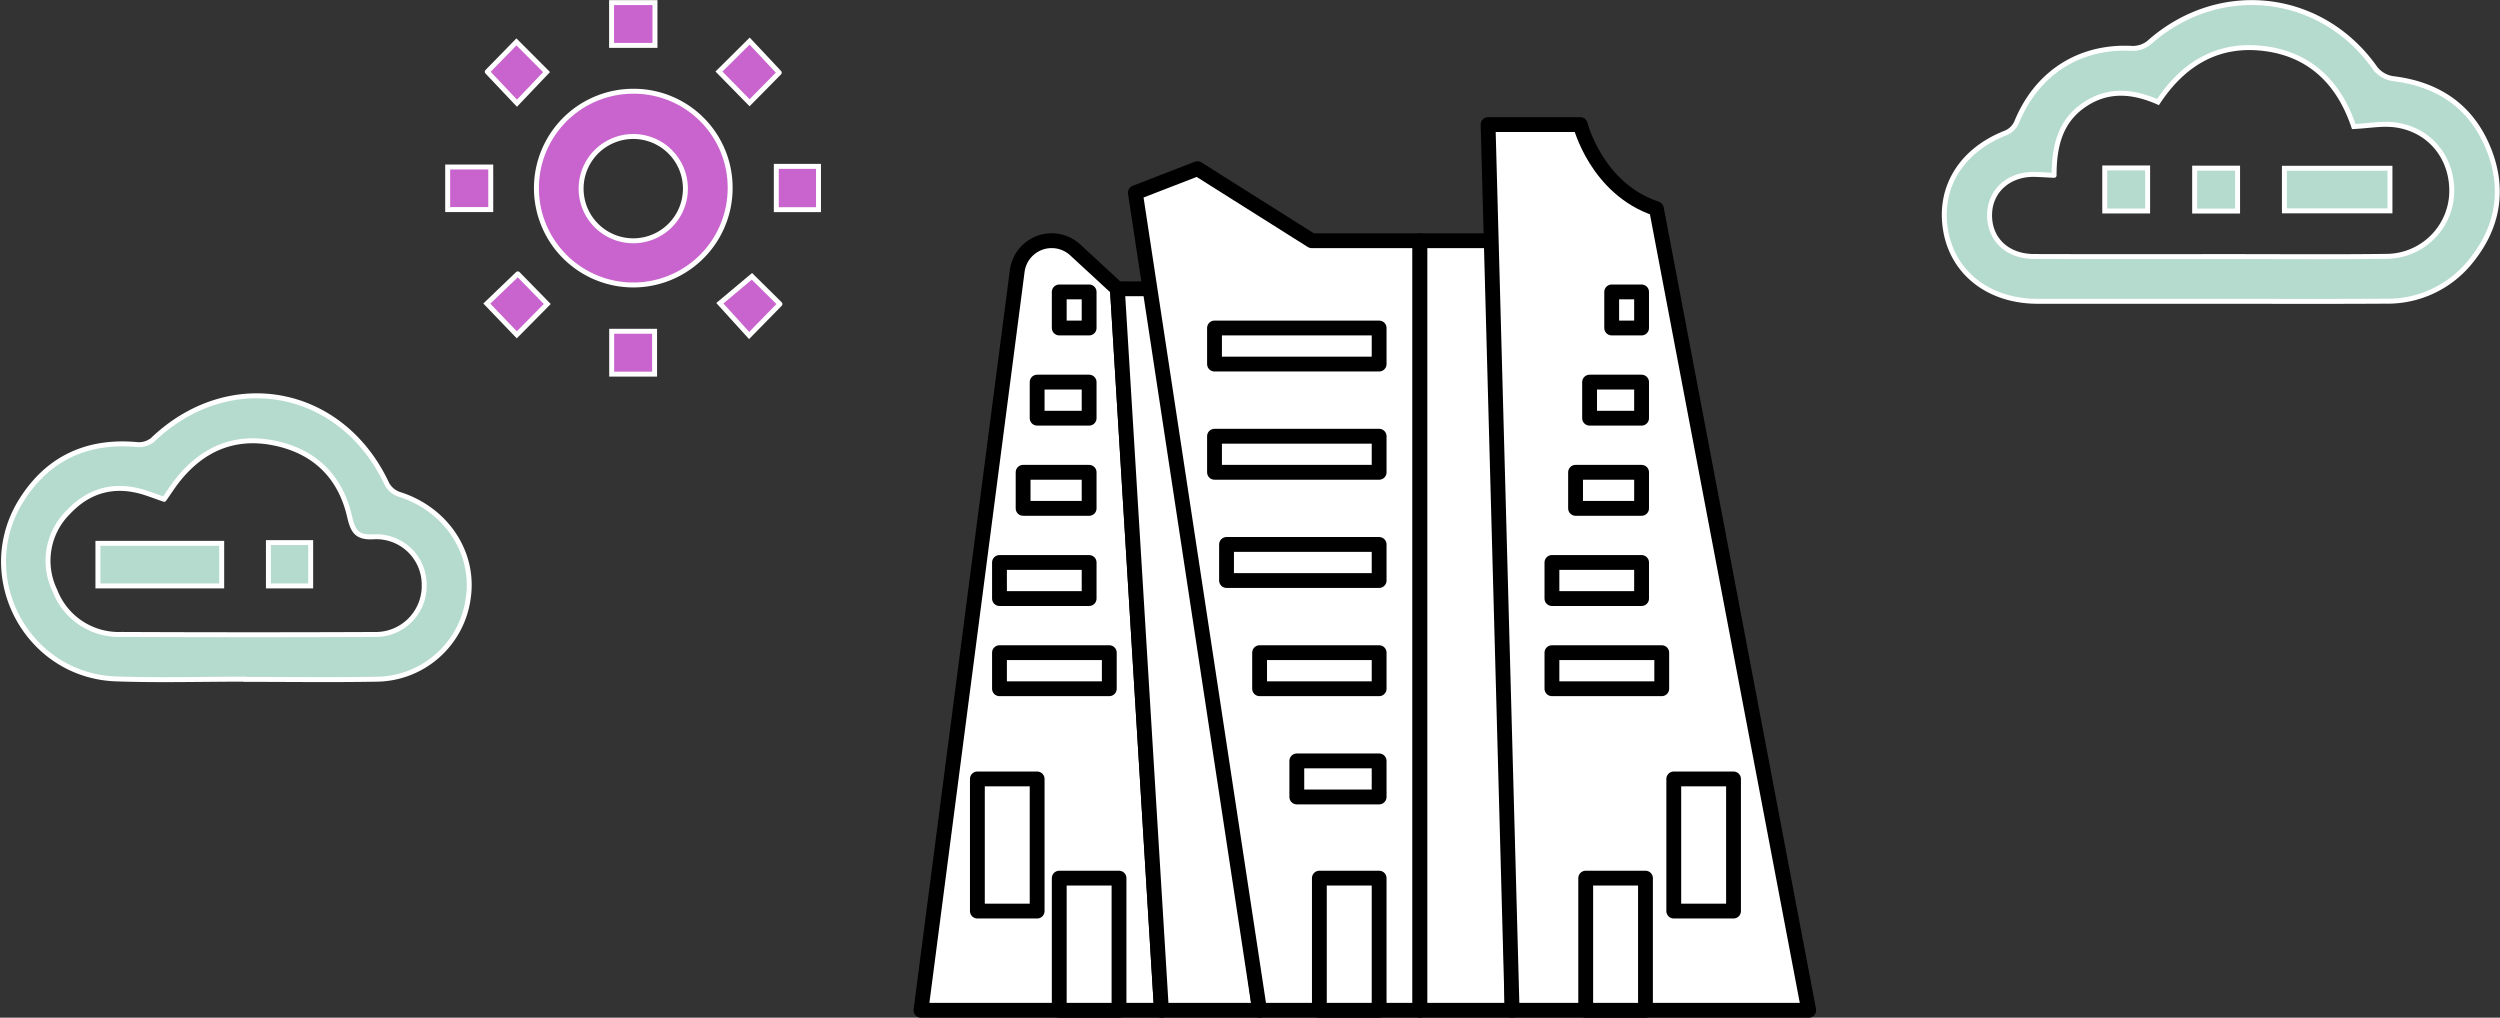 <svg xmlns="http://www.w3.org/2000/svg" xmlns:xlink="http://www.w3.org/1999/xlink" width="505.879" height="205.932" viewBox="0 0 505.879 205.932">
  <rect x="0" y="0" width="505.879" height="205.932" fill="#333333" stroke="none"/>
  <defs>
    <clipPath id="clip-path">
      <rect id="Rechteck_994" data-name="Rechteck 994" width="182.642" height="182.223" fill="none"/>
    </clipPath>
  </defs>
  <g id="Gruppe_676" data-name="Gruppe 676" transform="translate(-158.142 -24.009)">
    <g id="Gruppe_496" data-name="Gruppe 496" transform="translate(248.73 24.534)">
      <path id="Pfad_2119" data-name="Pfad 2119" d="M68.519,25.276A19.5,19.5,0,0,1,88.173,44.645,19.6,19.6,0,1,1,68.519,25.276m-10.5,19.565a10.552,10.552,0,1,0,21.1-.11,10.552,10.552,0,0,0-21.1.11" transform="translate(-31.016 -7.337)" fill="#c964cf" stroke="#fff" stroke-linecap="round" stroke-width="1"/>
      <path id="Pfad_2120" data-name="Pfad 2120" d="M107.154,19.033l-6.008,6.087-6.193-6.315,6.208-6.159,5.993,6.387" transform="translate(-40.057 -4.853)" fill="#c964cf" stroke="#fff" stroke-linecap="round" stroke-width="1"/>
      <rect id="Rechteck_343" data-name="Rechteck 343" width="8.684" height="8.67" transform="translate(33.185 66.506)" fill="#c964cf" stroke="#fff" stroke-linecap="round" stroke-width="1"/>
      <rect id="Rechteck_344" data-name="Rechteck 344" width="8.54" height="8.759" transform="translate(66.497 33.139)" fill="#c964cf" stroke="#fff" stroke-linecap="round" stroke-width="1"/>
      <rect id="Rechteck_345" data-name="Rechteck 345" width="8.718" height="8.617" transform="translate(0 33.263)" fill="#c964cf" stroke="#fff" stroke-linecap="round" stroke-width="1"/>
      <rect id="Rechteck_346" data-name="Rechteck 346" width="8.78" height="8.665" transform="translate(33.165 0)" fill="#c964cf" stroke="#fff" stroke-linecap="round" stroke-width="1"/>
      <path id="Pfad_2121" data-name="Pfad 2121" d="M107.336,77.5,101.1,83.868,95.171,77.34l6.494-5.441,5.67,5.6" transform="translate(-40.1 -16.504)" fill="#c964cf" stroke="#fff" stroke-linecap="round" stroke-width="1"/>
      <path id="Pfad_2122" data-name="Pfad 2122" d="M42.752,71.268l5.963,6.1-6.169,6.241-6.064-6.321,6.27-6.02" transform="translate(-28.56 -16.38)" fill="#c964cf" stroke="#fff" stroke-linecap="round" stroke-width="1"/>
      <path id="Pfad_2123" data-name="Pfad 2123" d="M36.593,18.887l5.9-6.044,6.1,6.109-5.991,6.293-6.012-6.358" transform="translate(-28.582 -4.892)" fill="#c964cf" stroke="#fff" stroke-linecap="round" stroke-width="1"/>
    </g>
    <g id="Gruppe_497" data-name="Gruppe 497" transform="translate(158.86 104.106)">
      <path id="Pfad_2118" data-name="Pfad 2118" d="M48.984,185.567c-8.731,0-17.471.251-26.192-.052-18.185-.632-28.867-20.943-19.085-36.3,5.392-8.463,13.354-12.05,23.388-11.112a4.381,4.381,0,0,0,3.087-.972c15.554-14.878,38.3-10.578,47.4,8.962a4.494,4.494,0,0,0,2.5,2.078c9.4,2.956,15.287,11.688,13.962,20.917a18.93,18.93,0,0,1-18.866,16.491c-8.729.154-17.462.032-26.194.032v-.047m-16.492-36.39c-1.383-.488-2.511-.905-3.651-1.285-6.029-2.008-11.369-.74-15.685,3.833a13.814,13.814,0,0,0-2.778,15.892,13.836,13.836,0,0,0,13.461,8.9q25.593.116,51.187.007a9.817,9.817,0,0,0,10.09-10.089,9.689,9.689,0,0,0-10.158-9.674c-3.476.217-4.253-1.119-4.938-4.1-1.857-8.076-7.057-13.182-15.184-14.858-8.03-1.655-14.581,1.142-19.628,7.528-.926,1.172-1.731,2.44-2.717,3.84" transform="translate(0 -128.233)" fill="#b5dbcf" stroke="#fff" stroke-linecap="round" stroke-width="1"/>
      <rect id="Rechteck_350" data-name="Rechteck 350" width="25.05" height="8.613" transform="translate(19.094 29.852)" fill="#b5dbcf" stroke="#fff" stroke-linecap="round" stroke-width="1"/>
      <rect id="Rechteck_351" data-name="Rechteck 351" width="8.553" height="8.77" transform="translate(53.596 29.697)" fill="#b5dbcf" stroke="#fff" stroke-linecap="round" stroke-width="1"/>
    </g>
    <g id="Gruppe_498" data-name="Gruppe 498" transform="translate(551.574 24.534)">
      <path id="Pfad_2117" data-name="Pfad 2117" d="M288.21,105.951q-17.31.006-34.62,0c-9.747-.011-17.045-5.612-18.571-14.218-1.562-8.808,3.166-16.4,12.269-19.908a4.183,4.183,0,0,0,2.084-2.127c4.095-10,12.755-15.506,23.406-14.925a5.173,5.173,0,0,0,3.381-1.16c14.238-12.63,34.983-10.23,45.828,5.276a5.557,5.557,0,0,0,3.524,2c9.154,1.109,15.869,5.62,19.334,14.187,3.269,8.082,2.006,15.81-3.471,22.617a21.525,21.525,0,0,1-17.342,8.235c-11.94.077-23.883.021-35.824.025m-31.266-25.49c-1.732-.085-2.823-.164-3.915-.189-5.153-.116-8.97,3.208-9.131,7.936-.173,5.072,3.465,8.655,9,8.673,13.244.043,26.488.016,39.732.014,10.535,0,21.072.088,31.6-.041a13.3,13.3,0,0,0,13.158-12.383c.411-7.262-4.227-13.25-11.408-14.215-2.611-.351-5.341.182-8.4.331-2.83-8.422-8.435-14.48-17.859-15.75-9.408-1.269-16.515,2.879-21.751,10.792-5.176-2.261-10.193-2.682-14.984.61-4.9,3.364-6.032,8.462-6.041,14.222" transform="translate(-234.726 -45.506)" fill="#b5dbcf" stroke="#fff" stroke-linecap="round" stroke-width="1"/>
      <rect id="Rechteck_347" data-name="Rechteck 347" width="21.358" height="8.629" transform="translate(68.821 33.519)" fill="#b5dbcf" stroke="#fff" stroke-linecap="round" stroke-width="1"/>
      <rect id="Rechteck_348" data-name="Rechteck 348" width="8.69" height="8.678" transform="translate(50.656 33.505)" fill="#b5dbcf" stroke="#fff" stroke-linecap="round" stroke-width="1"/>
      <rect id="Rechteck_349" data-name="Rechteck 349" width="8.68" height="8.717" transform="translate(32.464 33.452)" fill="#b5dbcf" stroke="#fff" stroke-linecap="round" stroke-width="1"/>
    </g>
    <g id="Gruppe_516" data-name="Gruppe 516" transform="translate(343 47.718)">
      <g id="Gruppe_515" data-name="Gruppe 515" clip-path="url(#clip-path)">
        <path id="Pfad_2396" data-name="Pfad 2396" d="M1.5,180.723,20.98,31.118A7.029,7.029,0,0,1,32.718,26.86l8.525,7.869,8.922,145.994Z" fill="#fff"/>
        <path id="Pfad_2397" data-name="Pfad 2397" d="M1.5,180.723,20.98,31.118A7.029,7.029,0,0,1,32.718,26.86l8.525,7.869,8.922,145.994Z" fill="none" stroke="#000" stroke-linejoin="round" stroke-width="3"/>
        <path id="Pfad_2398" data-name="Pfad 2398" d="M41.243,34.729h8.922L70.024,180.723H50.165Z" fill="#fff"/>
        <path id="Pfad_2399" data-name="Pfad 2399" d="M41.243,34.729h8.922L70.024,180.723H50.165Z" fill="none" stroke="#000" stroke-linejoin="round" stroke-width="3"/>
        <path id="Pfad_2400" data-name="Pfad 2400" d="M70.024,180.723,44.881,15.289l12.571-4.867L80.568,25h21.9V180.723Z" fill="#fff"/>
        <path id="Pfad_2401" data-name="Pfad 2401" d="M70.024,180.723,44.881,15.289l12.571-4.867L80.568,25h21.9V180.723Z" fill="none" stroke="#000" stroke-linejoin="round" stroke-width="3"/>
        <rect id="Rechteck_954" data-name="Rechteck 954" width="33.311" height="7.3" transform="translate(60.9 42.662)" fill="#fff"/>
        <rect id="Rechteck_955" data-name="Rechteck 955" width="33.311" height="7.3" transform="translate(60.9 42.662)" fill="none" stroke="#000" stroke-linejoin="round" stroke-width="3"/>
        <rect id="Rechteck_956" data-name="Rechteck 956" width="33.311" height="7.3" transform="translate(60.9 64.561)" fill="#fff"/>
        <rect id="Rechteck_957" data-name="Rechteck 957" width="33.311" height="7.3" transform="translate(60.9 64.561)" fill="none" stroke="#000" stroke-linejoin="round" stroke-width="3"/>
        <rect id="Rechteck_958" data-name="Rechteck 958" width="30.878" height="7.3" transform="translate(63.333 86.46)" fill="#fff"/>
        <rect id="Rechteck_959" data-name="Rechteck 959" width="30.878" height="7.3" transform="translate(63.333 86.46)" fill="none" stroke="#000" stroke-linejoin="round" stroke-width="3"/>
        <rect id="Rechteck_960" data-name="Rechteck 960" width="24.187" height="7.3" transform="translate(70.024 108.359)" fill="#fff"/>
        <rect id="Rechteck_961" data-name="Rechteck 961" width="24.187" height="7.3" transform="translate(70.024 108.359)" fill="none" stroke="#000" stroke-linejoin="round" stroke-width="3"/>
        <rect id="Rechteck_962" data-name="Rechteck 962" width="22.22" height="7.3" transform="translate(17.389 108.359)" fill="#fff"/>
        <rect id="Rechteck_963" data-name="Rechteck 963" width="22.22" height="7.3" transform="translate(17.389 108.359)" fill="none" stroke="#000" stroke-linejoin="round" stroke-width="3"/>
        <rect id="Rechteck_964" data-name="Rechteck 964" width="18.14" height="7.3" transform="translate(17.389 90.11)" fill="#fff"/>
        <rect id="Rechteck_965" data-name="Rechteck 965" width="18.14" height="7.3" transform="translate(17.389 90.11)" fill="none" stroke="#000" stroke-linejoin="round" stroke-width="3"/>
        <rect id="Rechteck_966" data-name="Rechteck 966" width="13.358" height="7.3" transform="translate(22.171 71.861)" fill="#fff"/>
        <rect id="Rechteck_967" data-name="Rechteck 967" width="13.358" height="7.3" transform="translate(22.171 71.861)" fill="none" stroke="#000" stroke-linejoin="round" stroke-width="3"/>
        <rect id="Rechteck_968" data-name="Rechteck 968" width="10.52" height="7.3" transform="translate(25.009 53.612)" fill="#fff"/>
        <rect id="Rechteck_969" data-name="Rechteck 969" width="10.52" height="7.3" transform="translate(25.009 53.612)" fill="none" stroke="#000" stroke-linejoin="round" stroke-width="3"/>
        <rect id="Rechteck_970" data-name="Rechteck 970" width="6.047" height="7.3" transform="translate(29.482 35.362)" fill="#fff"/>
        <rect id="Rechteck_971" data-name="Rechteck 971" width="6.047" height="7.3" transform="translate(29.482 35.362)" fill="none" stroke="#000" stroke-linejoin="round" stroke-width="3"/>
        <rect id="Rechteck_972" data-name="Rechteck 972" width="16.656" height="7.3" transform="translate(77.555 130.259)" fill="#fff"/>
        <rect id="Rechteck_973" data-name="Rechteck 973" width="16.656" height="7.3" transform="translate(77.555 130.259)" fill="none" stroke="#000" stroke-linejoin="round" stroke-width="3"/>
        <rect id="Rechteck_974" data-name="Rechteck 974" width="12.093" height="26.74" transform="translate(82.118 153.983)" fill="#fff"/>
        <rect id="Rechteck_975" data-name="Rechteck 975" width="12.093" height="26.74" transform="translate(82.118 153.983)" fill="none" stroke="#000" stroke-linejoin="round" stroke-width="3"/>
        <rect id="Rechteck_976" data-name="Rechteck 976" width="12.093" height="26.74" transform="translate(29.483 153.983)" fill="#fff"/>
        <rect id="Rechteck_977" data-name="Rechteck 977" width="12.093" height="26.74" transform="translate(29.483 153.983)" fill="none" stroke="#000" stroke-linejoin="round" stroke-width="3"/>
        <rect id="Rechteck_978" data-name="Rechteck 978" width="12.093" height="26.74" transform="translate(12.916 133.909)" fill="#fff"/>
        <rect id="Rechteck_979" data-name="Rechteck 979" width="12.093" height="26.74" transform="translate(12.916 133.909)" fill="none" stroke="#000" stroke-linejoin="round" stroke-width="3"/>
        <path id="Pfad_2402" data-name="Pfad 2402" d="M121.122,180.723H102.467V25h16.222Z" fill="#fff"/>
        <path id="Pfad_2403" data-name="Pfad 2403" d="M121.122,180.723H102.467V25h16.222Z" fill="none" stroke="#000" stroke-linejoin="round" stroke-width="3"/>
        <path id="Pfad_2404" data-name="Pfad 2404" d="M121.122,180.723,116.256,1.5H134.91s3.245,12.978,15.411,17.033l30.821,162.19Z" fill="#fff"/>
        <path id="Pfad_2405" data-name="Pfad 2405" d="M121.122,180.723,116.256,1.5H134.91s3.245,12.978,15.411,17.033l30.821,162.19Z" fill="none" stroke="#000" stroke-linejoin="round" stroke-width="3"/>
        <rect id="Rechteck_980" data-name="Rechteck 980" width="22.22" height="7.3" transform="translate(129.178 108.359)" fill="#fff"/>
        <rect id="Rechteck_981" data-name="Rechteck 981" width="22.22" height="7.3" transform="translate(129.178 108.359)" fill="none" stroke="#000" stroke-linejoin="round" stroke-width="3"/>
        <rect id="Rechteck_982" data-name="Rechteck 982" width="18.14" height="7.3" transform="translate(129.178 90.11)" fill="#fff"/>
        <rect id="Rechteck_983" data-name="Rechteck 983" width="18.14" height="7.3" transform="translate(129.178 90.11)" fill="none" stroke="#000" stroke-linejoin="round" stroke-width="3"/>
        <rect id="Rechteck_984" data-name="Rechteck 984" width="13.358" height="7.3" transform="translate(133.96 71.861)" fill="#fff"/>
        <rect id="Rechteck_985" data-name="Rechteck 985" width="13.358" height="7.3" transform="translate(133.96 71.861)" fill="none" stroke="#000" stroke-linejoin="round" stroke-width="3"/>
        <rect id="Rechteck_986" data-name="Rechteck 986" width="10.52" height="7.3" transform="translate(136.798 53.612)" fill="#fff"/>
        <rect id="Rechteck_987" data-name="Rechteck 987" width="10.52" height="7.3" transform="translate(136.798 53.612)" fill="none" stroke="#000" stroke-linejoin="round" stroke-width="3"/>
        <rect id="Rechteck_988" data-name="Rechteck 988" width="6.047" height="7.3" transform="translate(141.271 35.362)" fill="#fff"/>
        <rect id="Rechteck_989" data-name="Rechteck 989" width="6.047" height="7.3" transform="translate(141.271 35.362)" fill="none" stroke="#000" stroke-linejoin="round" stroke-width="3"/>
        <rect id="Rechteck_990" data-name="Rechteck 990" width="12.093" height="26.74" transform="translate(136.012 153.983)" fill="#fff"/>
        <rect id="Rechteck_991" data-name="Rechteck 991" width="12.093" height="26.74" transform="translate(136.012 153.983)" fill="none" stroke="#000" stroke-linejoin="round" stroke-width="3"/>
        <rect id="Rechteck_992" data-name="Rechteck 992" width="12.093" height="26.74" transform="translate(153.831 133.909)" fill="#fff"/>
        <rect id="Rechteck_993" data-name="Rechteck 993" width="12.093" height="26.74" transform="translate(153.831 133.909)" fill="none" stroke="#000" stroke-linejoin="round" stroke-width="3"/>
      </g>
    </g>
  </g>
</svg>
